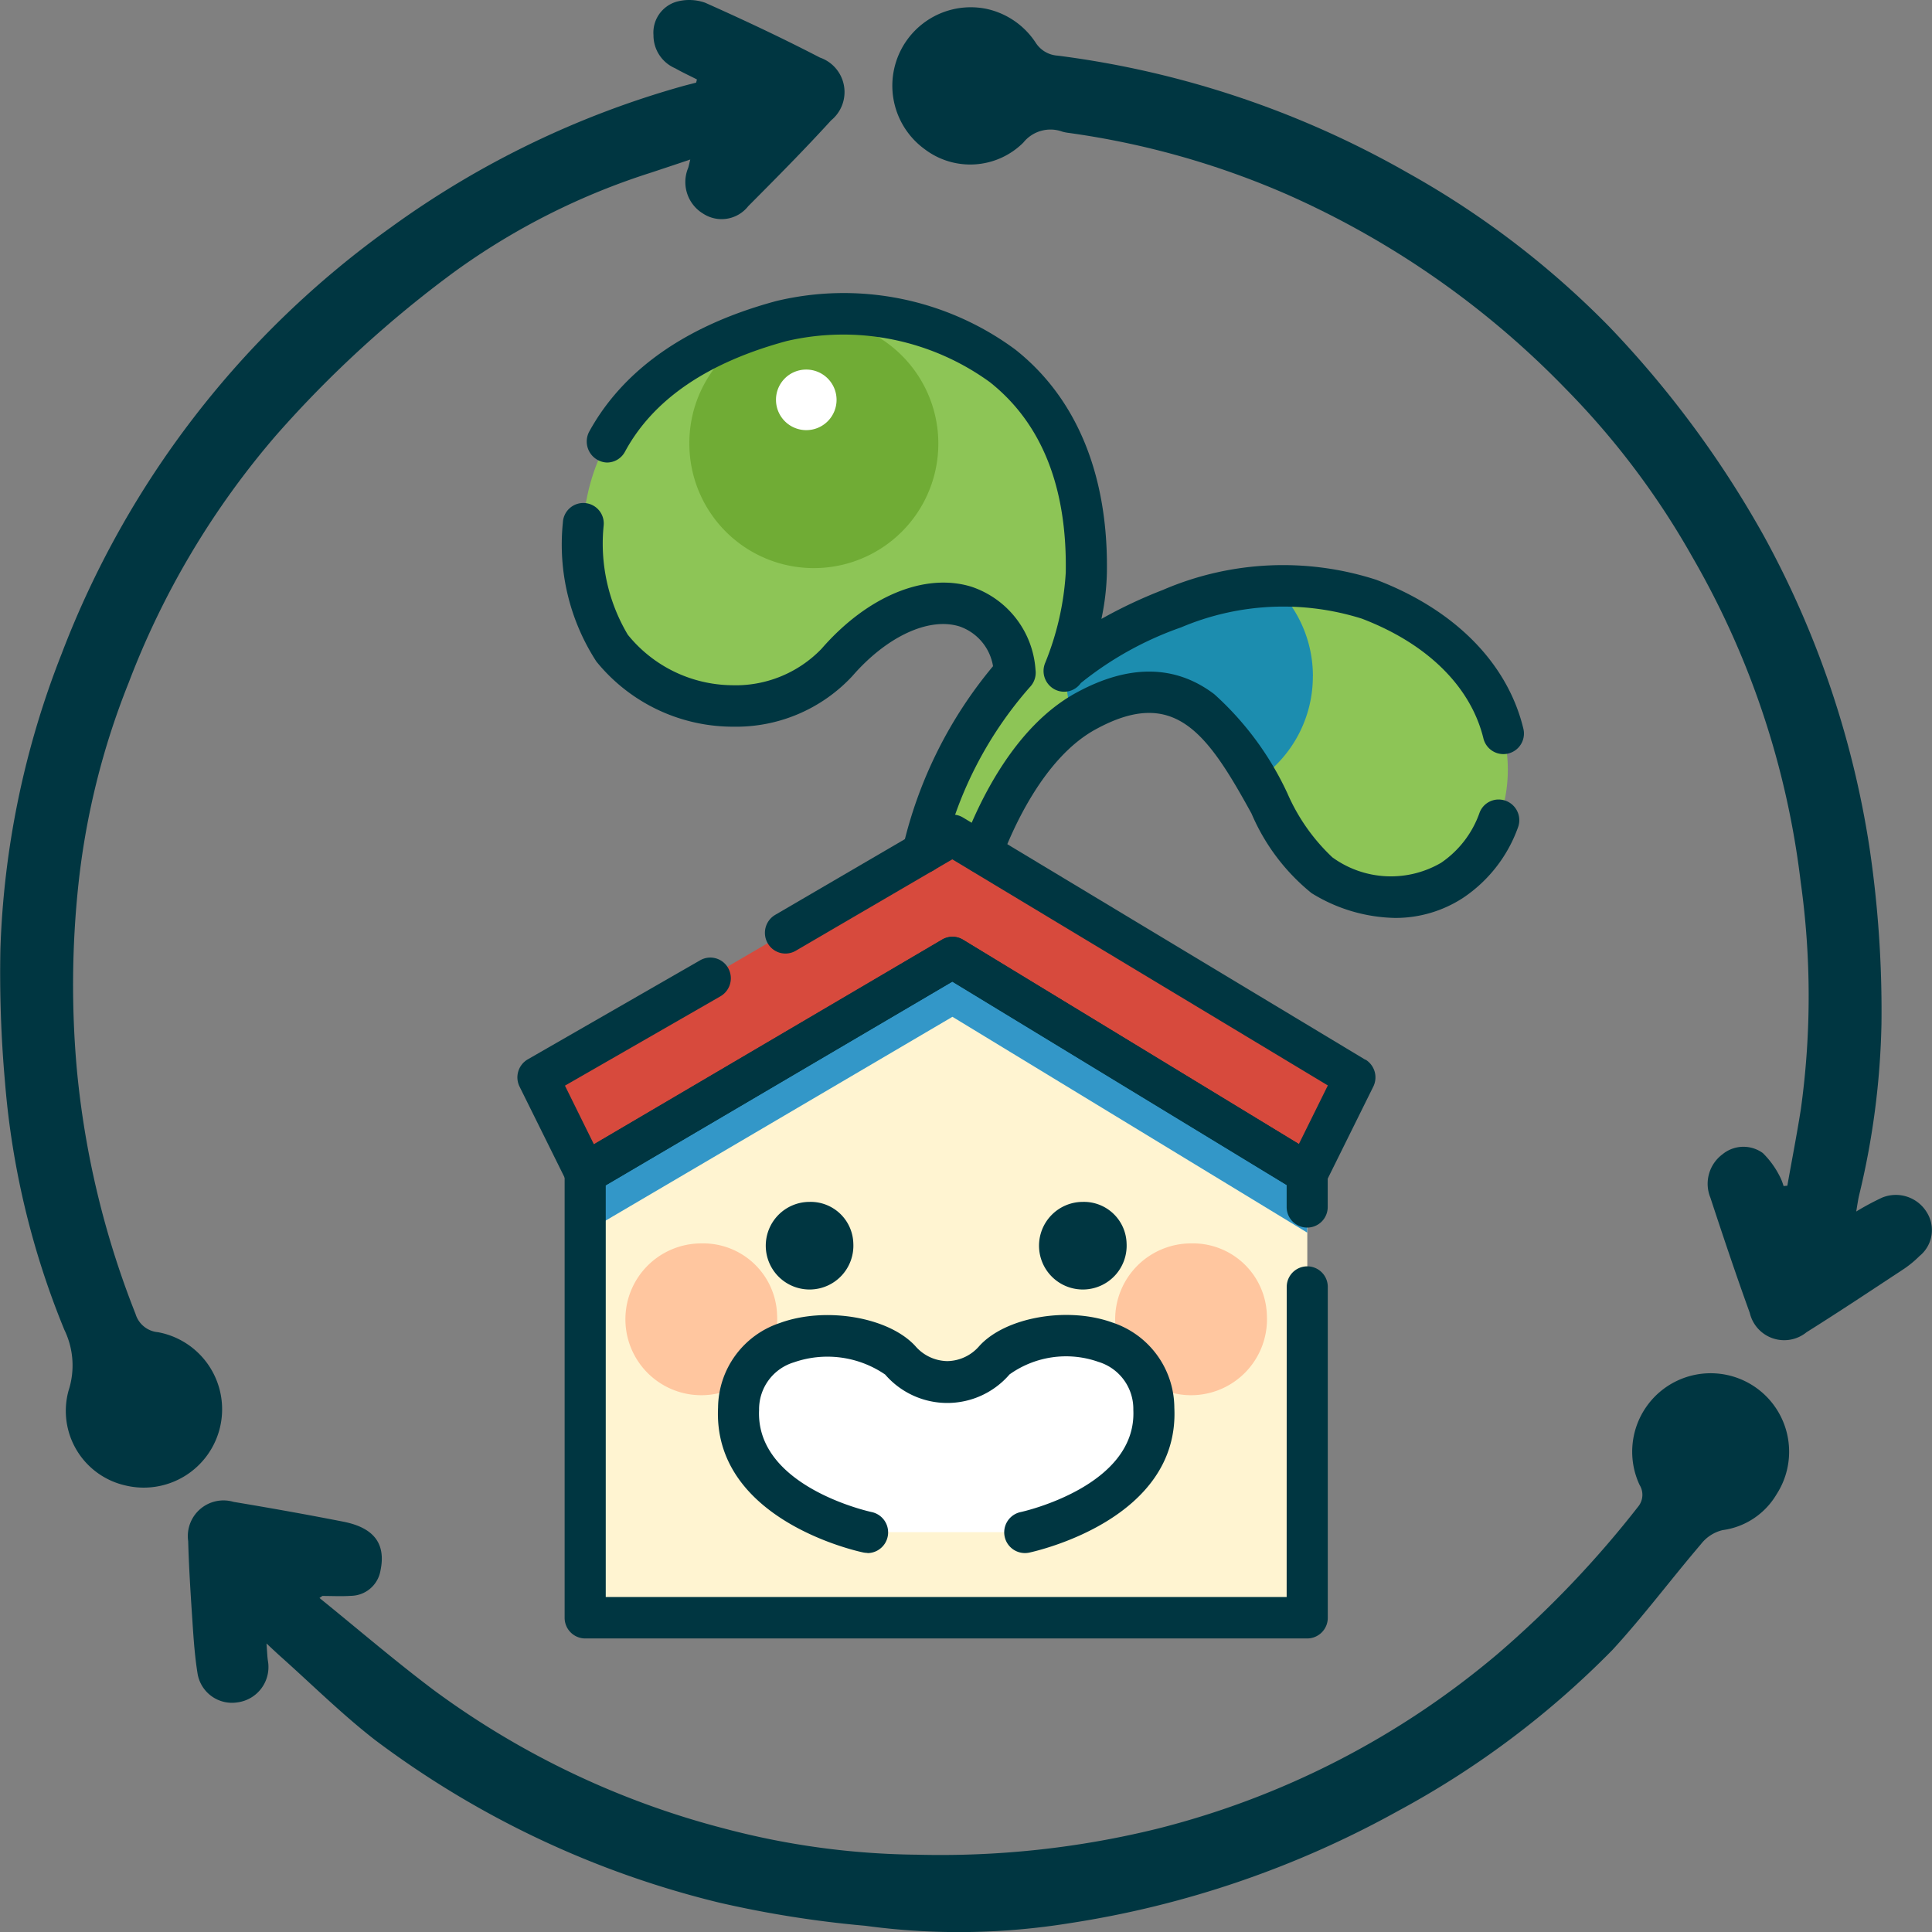 <svg xmlns="http://www.w3.org/2000/svg" xmlns:xlink="http://www.w3.org/1999/xlink" width="79.999" height="80" viewBox="0 0 79.999 80">
  <rect x="0" y="0" width="79.999" height="80" fill="#808080" stroke="none"/>
  <defs>
    <clipPath id="clip-path">
      <rect id="長方形_368" data-name="長方形 368" width="10.211" height="8.072" fill="none"/>
    </clipPath>
    <clipPath id="clip-path-2">
      <rect id="長方形_369" data-name="長方形 369" width="29.895" height="11.388" fill="none"/>
    </clipPath>
  </defs>
  <g id="グループ_653" data-name="グループ 653" transform="translate(-3554.142 -5980.001)">
    <g id="グループ_2763" data-name="グループ 2763" transform="translate(3554.141 5980.001)">
      <g id="グループ_2764" data-name="グループ 2764" transform="translate(0 -0.001)">
        <path id="パス_62044" data-name="パス 62044" d="M9.8,41.161c1.584,1.282,3.13,2.611,4.758,3.834A35.036,35.036,0,0,0,26.6,50.715a32.245,32.245,0,0,0,7.944,1.073,37.568,37.568,0,0,0,9.962-1.08,35.038,35.038,0,0,0,14.082-7.24A42.423,42.423,0,0,0,64.4,37.374a.772.772,0,0,0,.059-.894,3.249,3.249,0,1,1,5.67.386,3.065,3.065,0,0,1-2.233,1.482,1.608,1.608,0,0,0-.9.585c-1.233,1.444-2.374,2.974-3.657,4.371a37.118,37.118,0,0,1-8.875,6.669,40.691,40.691,0,0,1-13.6,4.65,28.787,28.787,0,0,1-8.462.109,44.554,44.554,0,0,1-6.053-.959A39.065,39.065,0,0,1,12.1,47.041c-1.385-1.075-2.637-2.322-3.949-3.49-.143-.129-.284-.262-.549-.509.027.341.03.527.057.71a1.475,1.475,0,0,1-1.255,1.728,1.445,1.445,0,0,1-1.659-1.208c-.111-.694-.161-1.4-.207-2.106-.075-1.119-.148-2.24-.179-3.361A1.477,1.477,0,0,1,6.24,37.179c1.518.253,3.032.523,4.54.819,1.285.252,1.773.923,1.541,2.028A1.257,1.257,0,0,1,11.1,41.069c-.393.027-.788.005-1.183.005l-.125.087" transform="translate(3.434 25.011)" fill="#003641"/>
        <path id="パス_62045" data-name="パス 62045" d="M28.86,3.29c-.3-.154-.606-.293-.9-.462a1.481,1.481,0,0,1-.9-1.373A1.333,1.333,0,0,1,28,.075,1.983,1.983,0,0,1,29.2.113c1.6.714,3.194,1.462,4.751,2.27a1.512,1.512,0,0,1,.465,2.6C33.307,6.2,32.145,7.37,30.982,8.539a1.4,1.4,0,0,1-1.866.307,1.526,1.526,0,0,1-.617-1.9c.025-.082.041-.168.084-.341-.588.2-1.108.371-1.628.544a28.663,28.663,0,0,0-8.117,4.091,46.616,46.616,0,0,0-7.4,6.779,34.425,34.425,0,0,0-6.11,10.253A31.472,31.472,0,0,0,3.248,36.62a39.3,39.3,0,0,0-.066,7.647A36.765,36.765,0,0,0,5.613,54.406a1.067,1.067,0,0,0,.931.757,3.245,3.245,0,1,1-1.357,6.344A3.164,3.164,0,0,1,2.84,57.581a3.371,3.371,0,0,0-.175-2.519A34.2,34.2,0,0,1,.209,44.82a51.041,51.041,0,0,1-.191-5.53A36.571,36.571,0,0,1,2.549,27.083,38.56,38.56,0,0,1,16.2,9.405,38.094,38.094,0,0,1,28.316,3.554c.17-.046.34-.087.509-.132.013-.043.023-.087.034-.132" transform="translate(0 0.001)" fill="#003641"/>
        <path id="パス_62046" data-name="パス 62046" d="M60.585,50.038a11.109,11.109,0,0,1,1.076-.577,1.5,1.5,0,0,1,1.847.609,1.382,1.382,0,0,1-.3,1.81,4.436,4.436,0,0,1-.624.519c-1.348.887-2.69,1.781-4.056,2.638a1.463,1.463,0,0,1-2.349-.8c-.572-1.58-1.106-3.174-1.63-4.769a1.52,1.52,0,0,1,.5-1.8,1.366,1.366,0,0,1,1.671-.05,3.64,3.64,0,0,1,.663.892,2.25,2.25,0,0,1,.195.473l.156-.014c.186-1.051.391-2.1.558-3.158a33.984,33.984,0,0,0-.005-9.417,35.162,35.162,0,0,0-4.476-13.441,33.017,33.017,0,0,0-5.245-6.972A36.77,36.77,0,0,0,37.047,7.936a34.336,34.336,0,0,0-9.063-2.56,1.734,1.734,0,0,1-.268-.052,1.439,1.439,0,0,0-1.618.453,3.117,3.117,0,0,1-4.083.273A3.248,3.248,0,0,1,24.539.232a3.259,3.259,0,0,1,2.066,1.4,1.167,1.167,0,0,0,.919.544A39.249,39.249,0,0,1,42,7.019,36.715,36.715,0,0,1,50.36,13.4a42.277,42.277,0,0,1,6.407,8.673,39.154,39.154,0,0,1,4.365,12.87,46.049,46.049,0,0,1,.5,7.3,32.751,32.751,0,0,1-.93,7.138c-.046.207-.075.418-.116.66" transform="translate(16.276 0.129)" fill="#003641"/>
      </g>
    </g>
    <g id="グループ_2765" data-name="グループ 2765" transform="translate(7.513 12.133)">
      <path id="パス_21010" data-name="パス 21010" d="M140.631,29.393c.778-2.1,2.216-4.713,4.3-5.856,6.194-3.4,7.241,5.279,9.787,6.79,7.18,4.263,12.042-7.58,1.951-11.429-5.607-2.138-12.166,2.274-12.626,2.97a12.542,12.542,0,0,0,.919-4.056c.181-10.443-9.016-11.4-12.626-10.429-10.636,2.871-8.451,11.821-7.014,13.541a6.249,6.249,0,0,0,9.31.6c3.111-3.585,6.92-3.056,7.379.42a16.7,16.7,0,0,0-3.822,7.452" transform="translate(3446.653 5973.78)" fill="#8dc556"/>
      <g id="グループ_633" data-name="グループ 633" transform="translate(3590.779 5992.119)" opacity="0.8" clip-path="url(#clip-path)">
        <path id="パス_21011" data-name="パス 21011" d="M299.2,102.587a5.162,5.162,0,0,0-1.606-3.752A16.068,16.068,0,0,0,289,102.25c-.007.112-.012.224-.012.337a5.19,5.19,0,0,0,.3,1.756,5.644,5.644,0,0,1,.5-.31c3.769-2.069,5.632.334,7.087,2.874a5.162,5.162,0,0,0,2.323-4.321" transform="translate(-288.986 -98.835)" fill="#007fc6"/>
      </g>
      <path id="パス_21012" data-name="パス 21012" d="M165.589,8.817a5.155,5.155,0,1,1-5.106,5.155,5.13,5.13,0,0,1,5.106-5.155" transform="translate(3414.69 5972.265)" fill="#70ac35"/>
      <path id="パス_21013" data-name="パス 21013" d="M191.267,25.86a1.254,1.254,0,1,1-1.242,1.254h0a1.248,1.248,0,0,1,1.242-1.254" transform="translate(3388.736 5957.311)" fill="#fff"/>
      <path id="パス_21014" data-name="パス 21014" d="M124.98,233.36v18.4h29.9v-18.4l-14.69-8.936Z" transform="translate(3445.881 5783.095)" fill="#fff4d1"/>
      <g id="グループ_636" data-name="グループ 636" transform="translate(3570.861 6007.519)" opacity="0.8" clip-path="url(#clip-path-2)">
        <path id="パス_21015" data-name="パス 21015" d="M124.98,233.36v2.452l15.206-8.936,14.69,8.936V233.36l-14.69-8.936Z" transform="translate(-124.98 -224.424)" fill="#007fc6"/>
      </g>
      <path id="パス_21016" data-name="パス 21016" d="M144.995,323.919a3.143,3.143,0,1,1-3.139-2.979,3.062,3.062,0,0,1,3.139,2.979" transform="translate(3433.812 5698.414)" fill="#ffc69f"/>
      <path id="パス_21017" data-name="パス 21017" d="M311.987,323.919a3.143,3.143,0,1,1-3.138-2.979,3.062,3.062,0,0,1,3.138,2.979" transform="translate(3287.1 5698.414)" fill="#ffc69f"/>
      <path id="パス_21018" data-name="パス 21018" d="M125.956,183.129l-17.173,10.028,1.967,3.972,15.205-8.936,14.69,8.936,1.967-3.972Z" transform="translate(3460.111 5819.327)" fill="#d74a3d"/>
      <path id="パス_21019" data-name="パス 21019" d="M189.088,360.265s5.528-1.154,5.336-5.112c-.183-3.789-5.293-3.458-6.6-2.005a2.559,2.559,0,0,1-3.9,0c-1.326-1.441-6.511-1.775-6.694,2.005-.192,3.959,5.336,5.112,5.336,5.112" transform="translate(3399.982 5671.046)" fill="#fff"/>
      <path id="パス_21020" data-name="パス 21020" d="M176.414,355.011a.844.844,0,0,1-.173-.018c-.255-.053-6.238-1.356-6.013-6a3.728,3.728,0,0,1,2.553-3.5c1.886-.695,4.509-.251,5.613.95a1.785,1.785,0,0,0,1.325.626h.008a1.781,1.781,0,0,0,1.314-.62c1.079-1.2,3.655-1.652,5.514-.978A3.734,3.734,0,0,1,189.121,349c.224,4.639-5.759,5.942-6.013,6a.858.858,0,0,1-.346-1.681c.048-.01,4.814-1.057,4.661-4.23a2.035,2.035,0,0,0-1.444-1.988,4.029,4.029,0,0,0-3.682.519,3.4,3.4,0,0,1-5.149.006,4.23,4.23,0,0,0-3.784-.505,2.027,2.027,0,0,0-1.437,1.968c-.154,3.188,4.611,4.22,4.659,4.23a.859.859,0,0,1-.171,1.7" transform="translate(3406.134 5677.159)" fill="#003641"/>
      <path id="パス_21021" data-name="パス 21021" d="M190.178,308.636a1.814,1.814,0,1,1-1.812-1.719,1.768,1.768,0,0,1,1.812,1.719" transform="translate(3391.785 5710.718)" fill="#003641"/>
      <path id="パス_21022" data-name="パス 21022" d="M283.346,308.636a1.814,1.814,0,1,1-1.812-1.719,1.768,1.768,0,0,1,1.812,1.719" transform="translate(3309.932 5710.718)" fill="#003641"/>
      <path id="パス_21023" data-name="パス 21023" d="M118.579,77.581a7.285,7.285,0,0,0,5.578,2.7h.069a6.571,6.571,0,0,0,4.951-2.093c1.422-1.639,3.161-2.449,4.428-2.062a2.1,2.1,0,0,1,1.4,1.65,18.051,18.051,0,0,0-3.726,7.48.885.885,0,0,0,.6,1.069.849.849,0,0,0,1.047-.629,16.044,16.044,0,0,1,3.593-7.042.863.863,0,0,0,.245-.724,3.9,3.9,0,0,0-2.662-3.447c-1.934-.59-4.309.4-6.2,2.574a4.934,4.934,0,0,1-3.726,1.507,5.616,5.616,0,0,1-4.295-2.092,7.376,7.376,0,0,1-1-4.511.847.847,0,1,0-1.688-.128,8.9,8.9,0,0,0,1.385,5.746" transform="translate(3452.743 5917.677)" fill="#003641"/>
      <path id="パス_21024" data-name="パス 21024" d="M158.217,11.876a12.561,12.561,0,0,0-8.846.423,19.579,19.579,0,0,0-2.527,1.191.005.005,0,0,1-.008-.006,10.242,10.242,0,0,0,.224-1.877c.07-4.049-1.243-7.255-3.8-9.271a11.955,11.955,0,0,0-9.9-2C128.971,1.52,126.75,3.7,125.636,5.72a.871.871,0,0,0,.716,1.3.846.846,0,0,0,.749-.44c1.162-2.16,3.409-3.7,6.7-4.59a10.344,10.344,0,0,1,8.411,1.7c2.148,1.7,3.206,4.35,3.145,7.889a11.737,11.737,0,0,1-.849,3.731.862.862,0,0,0,.374,1.095.845.845,0,0,0,1.1-.254,13.958,13.958,0,0,1,4.153-2.306,10.838,10.838,0,0,1,7.481-.361c2.716,1.036,4.511,2.817,5.035,4.958a.851.851,0,1,0,1.655-.4c-.651-2.7-2.821-4.92-6.089-6.166" transform="translate(3445.402 5980)" fill="#003641"/>
      <path id="パス_21025" data-name="パス 21025" d="M273.115,135.78a4.122,4.122,0,0,1-4.491-.232,8.028,8.028,0,0,1-1.86-2.646,12.7,12.7,0,0,0-3.032-4.111c-1.623-1.229-3.552-1.245-5.733-.048-2.547,1.4-4.019,4.52-4.675,6.278a.882.882,0,0,0,.388,1.091.847.847,0,0,0,1.193-.458c.457-1.23,1.752-4.22,3.907-5.4,3.262-1.791,4.619.121,6.465,3.483a8.532,8.532,0,0,0,2.485,3.293,6.794,6.794,0,0,0,3.453,1.027,5.115,5.115,0,0,0,2.821-.831,5.9,5.9,0,0,0,2.274-2.917.856.856,0,0,0-.8-1.155.84.84,0,0,0-.791.545,4.178,4.178,0,0,1-1.607,2.084" transform="translate(3333.175 5867.82)" fill="#003641"/>
      <path id="パス_21026" data-name="パス 21026" d="M147.875,244.761H119.68v-17.05l14.348-8.432,13.847,8.423v.911a.85.85,0,1,0,1.7,0v-1.4a.86.86,0,0,0-.411-.735l-14.69-8.936a.843.843,0,0,0-.866-.007L118.4,226.476a.86.86,0,0,0-.422.742v18.4a.854.854,0,0,0,.85.858h29.9a.854.854,0,0,0,.85-.858v-13.7a.85.85,0,1,0-1.7,0Z" transform="translate(3452.031 5789.236)" fill="#003641"/>
      <path id="パス_21029" data-name="パス 21029" d="M136.9,186.279,120.241,176.25a.843.843,0,0,0-.861-.006l-6.915,4.038a.863.863,0,0,0-.317,1.161.846.846,0,0,0,1.168.325l6.483-3.786,15.55,9.362-1.2,2.428-13.9-8.457a.843.843,0,0,0-.866-.007l-14.423,8.476-1.2-2.431,6.439-3.7a.862.862,0,0,0,.322-1.164.846.846,0,0,0-1.163-.327l-7.142,4.105a.863.863,0,0,0-.335,1.127l1.956,3.948a.9.9,0,0,0,.312.362.845.845,0,0,0,.887.019l14.77-8.68,14.258,8.674a.846.846,0,0,0,1.2-.351l1.967-3.972a.863.863,0,0,0-.325-1.121" transform="translate(3466.262 5825.469)" fill="#003641"/>
    </g>
  </g>
</svg>
